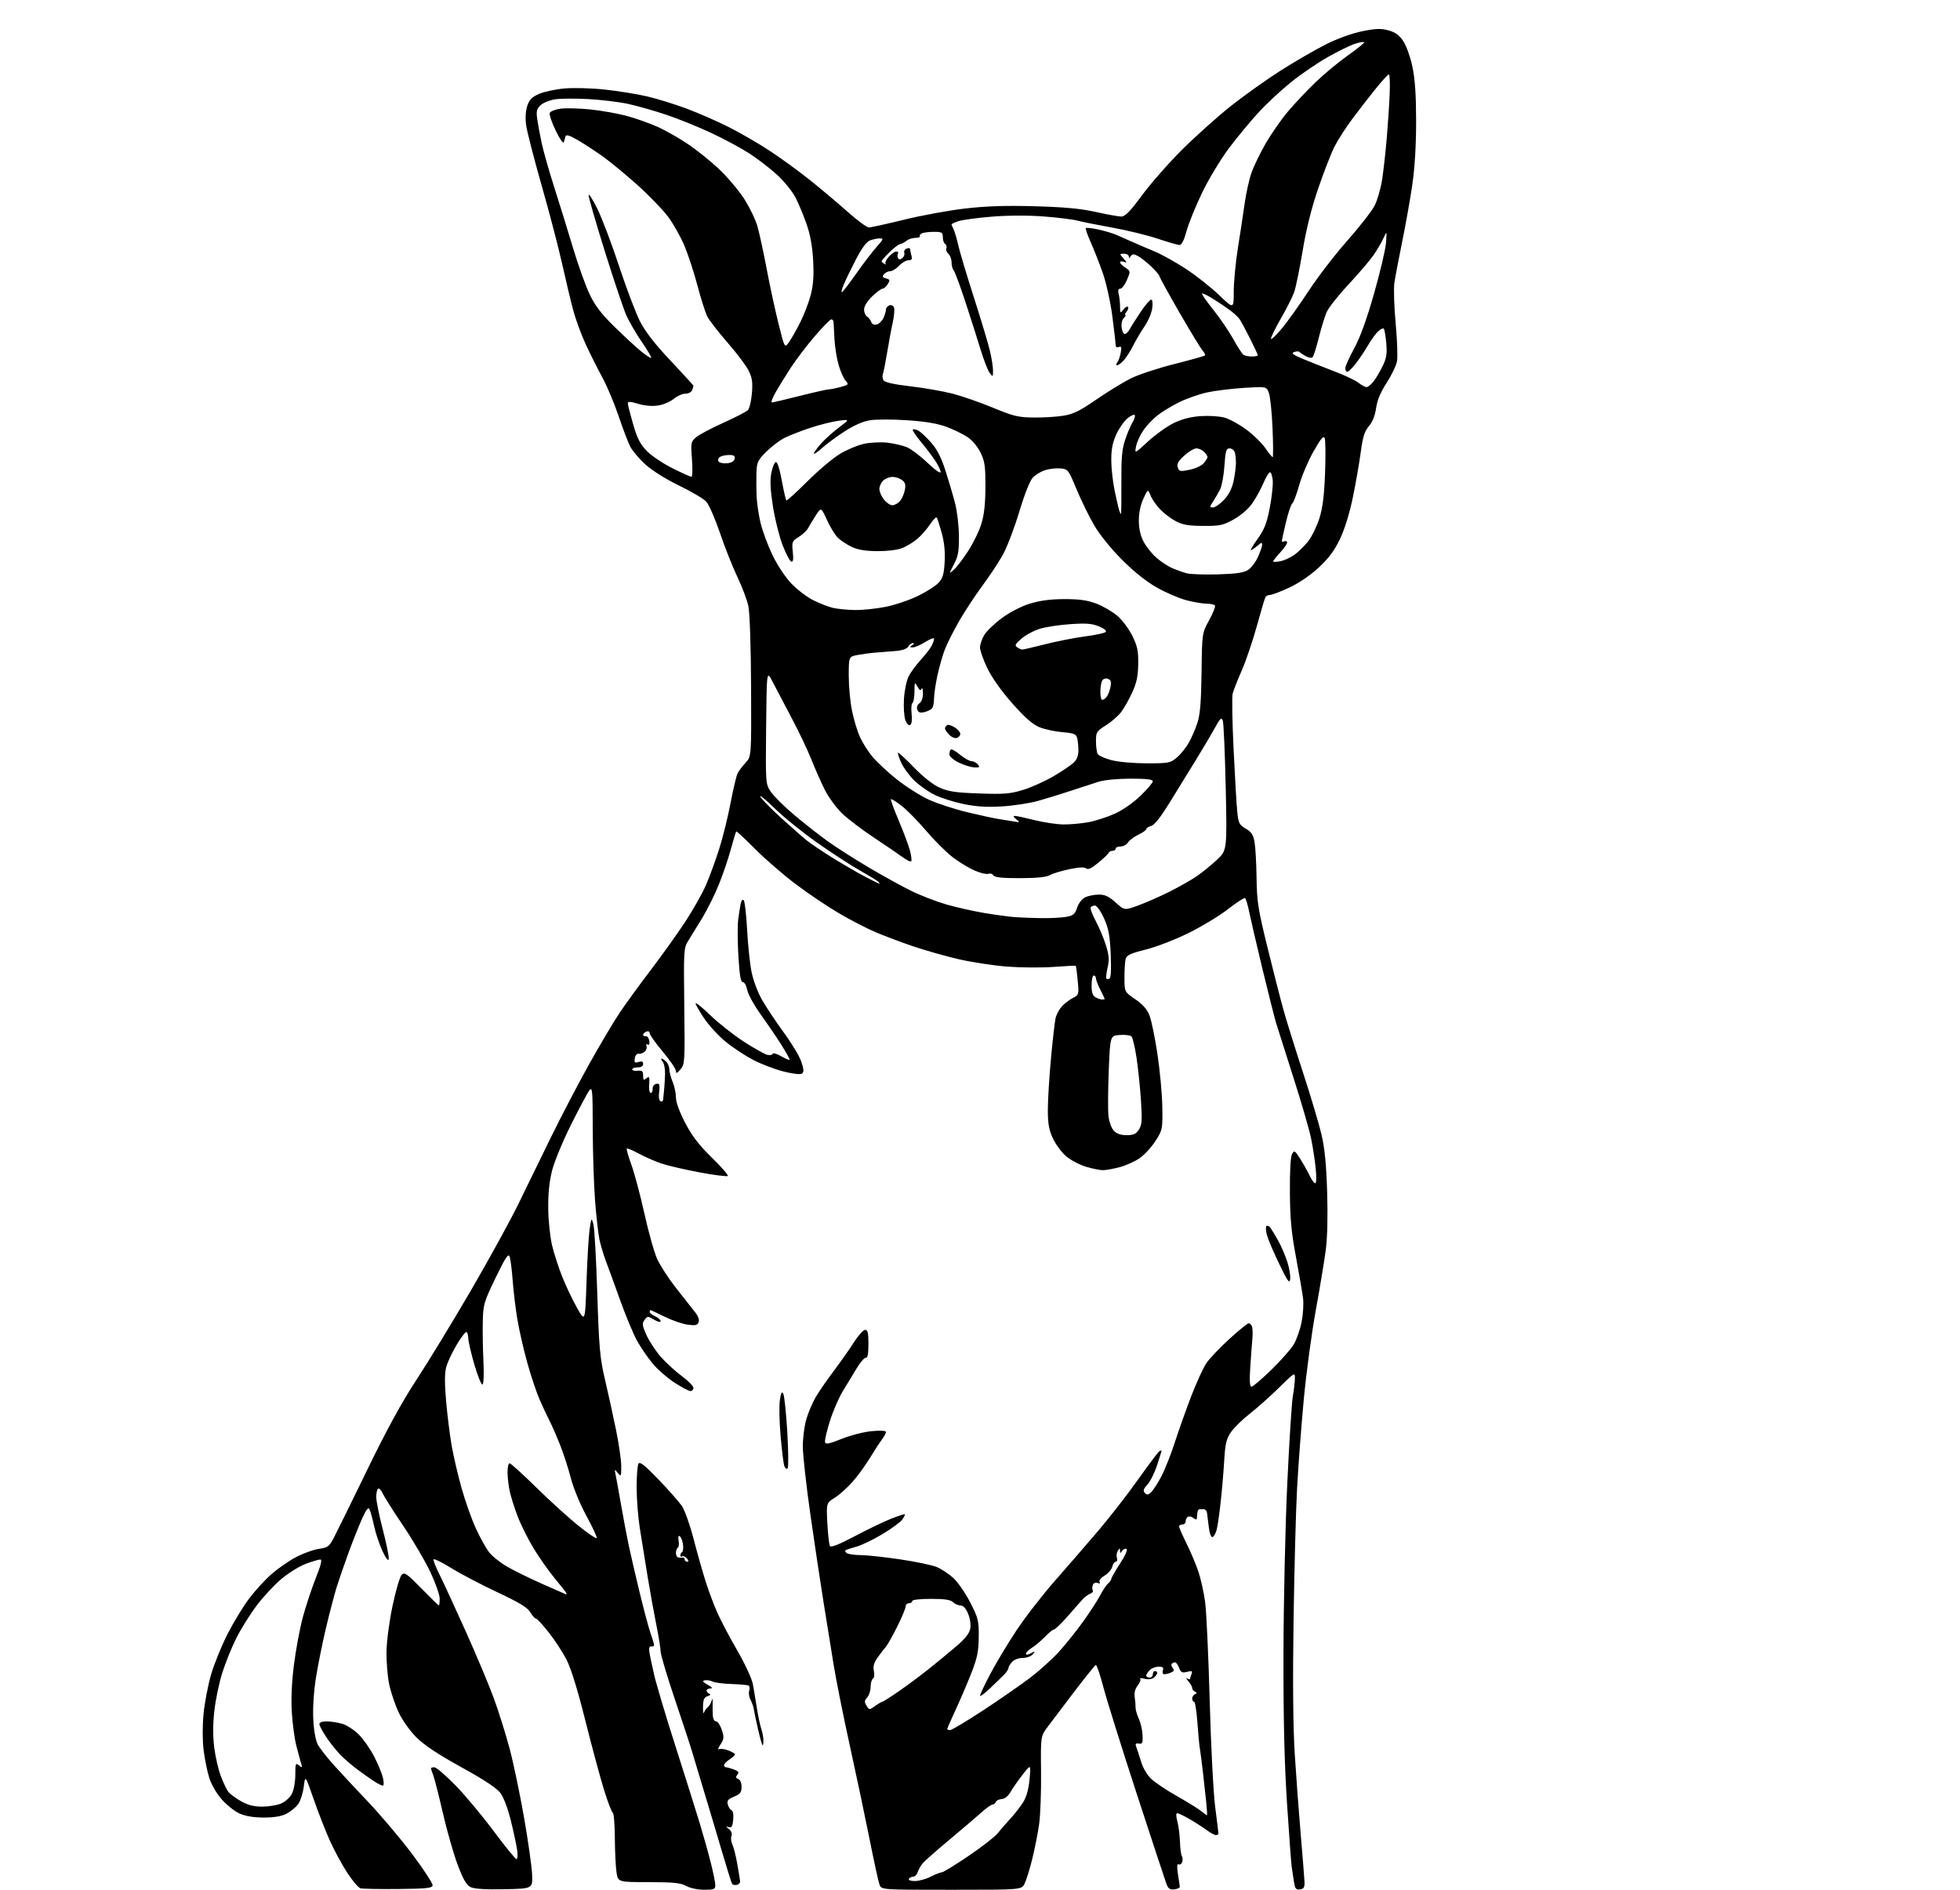 <?xml version="1.0" encoding="UTF-8" standalone="no"?>
<svg 
  version="1.1" 
  xmlns="http://www.w3.org/2000/svg" 
  xmlns:xlink="http://www.w3.org/1999/xlink" 
  xmlns:svg="http://www.w3.org/2000/svg"
  xmlns:rdf="http://www.w3.org/1999/02/22-rdf-syntax-ns#"
  xmlns:cc="http://creativecommons.org/ns#"
  xmlns:dc="http://purl.org/dc/elements/1.1/"
  viewBox="0 0 896 864"
  width="896"
  height="864"
>
<style>svg {background-color: white; }</style>"
<path stroke="none" fill="black" fill-rule="evenodd" d="M181.99,863.65C173.47,863.73 165.73,863.58 164.78,863.33C163.84,863.07 161.11,859.86 158.71,856.18C156.32,852.51 152.74,845.88 150.76,841.46C148.78,837.04 145.44,828.49 143.35,822.46C139.54,811.50 139.54,811.50 138.86,816.89C138.49,819.85 137.32,823.45 136.27,824.89C135.22,826.32 132.81,828.29 130.93,829.25C128.61,830.43 125.22,830.99 120.50,830.98C115.88,830.96 112.13,830.33 109.46,829.12C107.24,828.11 103.59,825.21 101.36,822.67C98.99,819.98 96.60,815.83 95.64,812.77C94.73,809.87 93.58,804.20 93.08,800.17C92.54,795.87 92.53,789.04 93.04,783.67C93.52,778.63 95.08,770.48 96.50,765.57C97.93,760.66 101.35,752.26 104.10,746.91C106.85,741.55 111.29,734.27 113.98,730.73C116.66,727.18 121.22,722.21 124.11,719.68C127.01,717.15 132.02,713.67 135.25,711.95C138.48,710.23 143.18,708.52 145.70,708.16C149.87,707.56 150.49,707.09 152.64,703.00C153.94,700.52 160.80,686.58 167.88,672.00C176.80,653.64 183.68,641.04 190.30,630.97C195.55,622.97 206.66,604.75 214.99,590.47C223.31,576.19 233.20,558.20 236.95,550.50C240.71,542.80 247.41,529.08 251.84,520.00C256.28,510.93 263.98,496.16 268.96,487.19C273.94,478.22 280.34,467.42 283.17,463.19C286.01,458.96 292.45,450.10 297.48,443.50C302.51,436.90 309.59,427.00 313.21,421.50C316.82,416.00 321.14,408.35 322.79,404.50C324.44,400.65 327.15,393.23 328.81,388.00C330.47,382.77 332.80,373.34 333.99,367.04C335.18,360.74 336.63,354.66 337.20,353.54C337.77,352.42 339.43,350.23 340.87,348.67C343.50,345.85 343.50,345.85 343.35,314.01C343.27,295.41 342.75,280.07 342.11,277.09C341.51,274.30 339.25,268.29 337.08,263.75C334.91,259.21 331.32,250.15 329.10,243.60C326.88,237.06 324.05,230.62 322.81,229.30C321.57,227.98 316.02,224.71 310.49,222.04C304.64,219.22 298.22,215.20 295.16,212.46C292.27,209.85 289.08,206.10 288.08,204.11C287.07,202.13 284.66,195.78 282.71,190.00C280.75,184.22 277.43,176.35 275.32,172.50C273.22,168.65 269.83,161.90 267.80,157.50C265.77,153.10 263.20,146.12 262.08,142.00C260.97,137.88 258.70,128.34 257.02,120.80C255.35,113.27 251.11,97.07 247.61,84.80C244.10,72.54 240.92,60.15 240.53,57.28C240.08,54.01 240.27,50.72 241.02,48.43C241.95,45.61 243.16,44.37 246.36,42.96C248.64,41.95 253.88,40.82 258.00,40.45C262.19,40.07 270.36,40.29 276.50,40.95C282.55,41.60 291.24,43.01 295.80,44.07C300.37,45.14 308.47,47.64 313.80,49.63C319.14,51.62 327.77,55.40 333.00,58.02C338.23,60.64 346.75,65.58 351.94,69.00C357.13,72.41 365.45,78.47 370.44,82.47C375.42,86.46 383.10,92.93 387.50,96.85C391.90,100.77 396.26,103.98 397.19,103.99C398.12,103.99 405.32,102.41 413.19,100.47C421.06,98.53 433.57,96.23 441.00,95.36C450.77,94.22 459.61,93.92 473.00,94.30C486.58,94.67 494.00,95.37 500.90,96.90C506.07,98.06 511.34,99.00 512.60,99.00C514.35,99.00 516.62,96.67 522.09,89.25C526.05,83.89 534.28,74.52 540.39,68.43C546.50,62.35 556.45,53.43 562.50,48.61C568.55,43.80 578.90,36.43 585.50,32.23C592.10,28.04 601.43,22.64 606.23,20.23C611.42,17.63 618.11,15.22 622.73,14.29C629.04,13.01 631.30,12.94 634.76,13.90C637.91,14.78 639.68,16.07 641.53,18.86C642.90,20.94 644.78,26.20 645.69,30.57C646.87,36.17 647.36,43.49 647.37,55.50C647.37,66.49 646.75,76.74 645.62,84.50C644.66,91.10 642.58,102.80 641.00,110.50C639.42,118.20 637.82,126.68 637.43,129.35C637.05,132.02 637.32,140.36 638.02,147.88C638.73,155.40 639.00,163.17 638.63,165.16C638.26,167.14 636.11,171.61 633.86,175.09C631.06,179.42 629.55,183.06 629.07,186.60C628.61,189.95 627.46,192.86 625.79,194.83C623.76,197.24 622.98,199.75 622.06,206.69C621.42,211.54 619.79,220.86 618.44,227.42C616.90,234.86 614.67,242.05 612.51,246.54C609.99,251.78 607.34,255.32 602.78,259.55C598.93,263.11 593.72,266.64 589.32,268.68C585.36,270.51 581.45,272.00 580.62,272.00C579.80,272.00 578.85,272.43 578.52,272.96C578.19,273.49 576.41,279.46 574.56,286.21C572.70,292.97 569.60,302.10 567.67,306.50C565.74,310.90 563.86,315.69 563.49,317.16C563.13,318.62 563.32,330.09 563.93,342.66C564.53,355.22 565.29,368.07 565.61,371.21C566.13,376.34 566.52,377.11 569.49,378.86C572.13,380.42 572.94,381.68 573.53,385.15C573.94,387.54 574.34,394.90 574.43,401.50C574.57,412.14 575.13,415.71 579.38,433.00C582.01,443.73 585.29,456.55 586.67,461.50C588.04,466.45 592.08,479.41 595.64,490.30C599.20,501.20 603.02,514.02 604.14,518.80C605.58,525.00 606.32,532.55 606.70,545.06C607.04,556.02 606.80,565.97 606.06,571.56C605.41,576.48 603.34,588.98 601.45,599.35C599.57,609.72 597.12,627.95 596.01,639.85C594.89,651.76 593.53,669.83 592.97,680.00C592.41,690.17 591.68,717.62 591.34,741.00C590.93,769.13 591.12,789.75 591.89,802.00C592.53,812.17 593.75,828.60 594.60,838.50C595.45,848.40 596.22,858.07 596.32,860.00C596.47,862.91 596.13,863.55 594.31,863.81C592.48,864.07 592.02,863.53 591.56,860.56C591.25,858.60 590.79,855.54 590.52,853.75C590.26,851.96 589.28,838.80 588.35,824.50C587.15,806.18 586.67,785.94 586.73,756.00C586.78,732.62 587.55,697.75 588.46,678.50C589.36,659.25 590.50,641.25 590.99,638.50C591.48,635.75 591.91,632.10 591.94,630.38C592.00,627.27 591.98,627.28 584.75,634.39C580.76,638.31 574.72,643.69 571.32,646.35C567.93,649.00 564.03,652.83 562.67,654.84C560.63,657.85 560.09,660.11 559.66,667.50C559.37,672.45 558.65,681.00 558.05,686.50C557.46,692.00 556.61,697.82 556.18,699.43C555.75,701.05 554.90,702.53 554.30,702.73C553.66,702.95 552.96,701.10 552.61,698.30C552.28,695.66 551.91,692.71 551.79,691.75C551.67,690.79 550.99,690.00 550.29,690.00C549.58,690.00 548.66,690.01 548.25,690.01C547.84,690.02 547.44,690.81 547.36,691.76C547.28,692.72 547.16,693.89 547.11,694.37C547.05,694.85 546.34,694.70 545.54,694.04C544.74,693.37 543.62,693.12 543.04,693.47C542.47,693.83 542.00,694.77 542.00,695.56C542.00,696.35 541.33,697.00 540.50,697.00C539.67,697.00 539.00,697.40 539.00,697.89C539.00,698.38 540.55,701.91 542.44,705.74C544.33,709.56 546.77,715.35 547.86,718.60C548.95,721.84 550.33,728.10 550.92,732.50C551.51,736.90 552.45,757.15 553.00,777.50C553.56,797.88 554.68,819.67 555.50,826.00C556.31,832.33 556.99,837.84 556.99,838.25C557.00,838.66 556.48,839.00 555.84,839.00C555.21,839.00 553.30,837.96 551.59,836.69C549.89,835.43 546.39,833.18 543.82,831.69C541.25,830.21 538.71,829.00 538.18,829.00C537.56,829.00 537.58,830.37 538.22,832.75C538.78,834.81 539.31,838.98 539.41,842.00C539.50,845.03 539.90,848.03 540.29,848.66C540.68,849.30 540.73,850.53 540.40,851.40C540.06,852.28 539.33,852.70 538.76,852.35C538.07,851.93 537.97,853.33 538.46,856.61C538.86,859.30 539.25,861.95 539.34,862.50C539.43,863.05 538.33,863.64 536.89,863.80C534.82,864.04 534.07,863.53 533.23,861.30C532.65,859.76 526.52,841.17 519.61,820.00C512.71,798.83 505.84,776.87 504.36,771.22C502.88,765.57 501.34,761.07 500.93,761.22C500.53,761.37 496.08,766.90 491.04,773.50C486.01,780.10 480.51,787.38 478.81,789.67C475.73,793.84 475.73,793.84 475.91,810.17C476.01,819.15 475.61,829.88 475.03,834.00C474.45,838.12 473.02,845.33 471.87,850.00C470.71,854.67 469.13,859.74 468.36,861.25C466.95,864.00 466.95,864.00 434.95,864.00C402.95,864.00 402.95,864.00 402.07,861.69C401.59,860.41 399.54,851.07 397.53,840.94C395.51,830.80 391.44,811.48 388.47,798.00C385.50,784.52 382.17,767.88 381.07,761.00C379.96,754.12 377.90,741.34 376.49,732.59C375.07,723.83 372.36,705.76 370.46,692.42C368.56,679.08 367.00,665.06 367.00,661.26C367.00,657.47 367.71,651.92 368.59,648.93C369.46,645.94 371.33,641.48 372.75,639.00C374.18,636.52 377.89,631.12 381.00,627.00C384.11,622.88 388.31,616.91 390.32,613.75C392.33,610.59 394.66,608.00 395.49,608.00C396.68,608.00 397.00,609.37 397.00,614.50C397.00,618.91 396.63,620.92 395.84,620.75C395.20,620.61 393.29,622.81 391.59,625.64C389.89,628.46 387.03,633.19 385.23,636.14C383.44,639.09 380.81,645.17 379.39,649.66C377.98,654.15 376.97,658.48 377.16,659.29C377.44,660.48 378.85,660.21 384.77,657.84C388.77,656.23 394.96,654.65 398.52,654.32C402.62,653.93 405.00,654.08 405.00,654.72C405.00,655.28 404.18,656.80 403.18,658.12C402.18,659.43 399.72,663.20 397.73,666.50C395.74,669.80 392.18,674.70 389.83,677.38C387.48,680.06 383.80,683.37 381.65,684.72C377.74,687.19 377.74,687.19 378.22,696.45C378.49,701.55 379.02,706.22 379.41,706.85C379.88,707.61 383.61,706.12 390.80,702.32C396.69,699.20 404.17,695.61 407.42,694.33C410.68,693.06 413.48,692.15 413.65,692.32C413.82,692.48 413.29,693.57 412.48,694.72C411.67,695.88 407.58,698.89 403.39,701.41C399.20,703.92 393.91,706.48 391.64,707.09C389.36,707.70 387.11,708.44 386.64,708.73C386.17,709.01 386.40,709.64 387.14,710.11C387.89,710.58 390.75,710.98 393.50,710.99C396.25,711.00 404.35,711.88 411.50,712.94C418.65,713.99 426.20,715.58 428.27,716.45C430.35,717.33 433.72,719.56 435.77,721.41C437.82,723.27 441.30,728.29 443.50,732.57C447.23,739.84 447.49,740.91 447.42,748.43C447.36,755.09 446.76,757.98 444.01,765.00C442.18,769.67 438.95,777.22 436.84,781.77C434.73,786.32 433.00,790.25 433.00,790.52C433.00,790.78 433.60,791.00 434.34,791.00C435.07,791.00 441.87,786.93 449.44,781.97C457.01,777.00 466.70,770.28 470.96,767.03C475.23,763.78 481.18,758.41 484.17,755.10C487.17,751.78 492.14,745.57 495.21,741.29C498.29,737.00 501.78,731.62 502.97,729.32C504.16,727.02 505.78,724.60 506.57,723.95C507.35,723.29 508.00,722.38 508.00,721.91C508.00,721.45 509.82,718.25 512.05,714.80C514.55,710.93 515.65,708.38 514.93,708.14C514.29,707.93 513.38,708.37 512.90,709.13C512.18,710.26 512.03,710.24 512.00,709.00C511.97,707.67 511.86,707.67 511.01,709.00C510.48,709.83 510.29,711.29 510.59,712.25C510.89,713.21 510.66,714.00 510.09,714.00C509.51,714.00 508.78,715.04 508.46,716.32C508.13,717.60 506.54,719.43 504.92,720.39C503.25,721.38 502.26,722.61 502.65,723.24C503.08,723.94 502.75,724.12 501.75,723.73C500.81,723.37 499.93,723.75 499.58,724.65C499.26,725.49 499.25,726.59 499.56,727.10C499.87,727.60 499.31,728.32 498.31,728.69C497.32,729.06 495.69,730.29 494.70,731.43C493.71,732.57 490.62,736.09 487.82,739.25C485.03,742.41 482.32,745.00 481.82,745.00C481.31,745.00 479.46,746.50 477.70,748.33C475.94,750.16 473.26,752.42 471.75,753.35C470.24,754.28 469.00,755.50 469.00,756.06C469.00,756.69 469.86,756.61 471.25,755.87C473.29,754.78 473.37,754.83 472.13,756.34C471.37,757.26 469.32,758.00 467.53,758.00C465.68,758.00 463.61,758.78 462.65,759.83C461.74,760.83 461.00,762.10 461.00,762.64C461.00,763.18 460.15,764.50 459.11,765.56C458.07,766.63 455.14,769.47 452.61,771.88C450.07,774.28 448.00,775.81 448.00,775.27C448.00,774.74 450.10,770.29 452.67,765.40C455.24,760.50 460.61,751.55 464.61,745.50C468.61,739.45 476.64,729.10 482.45,722.50C488.26,715.90 497.22,705.55 502.36,699.50C507.50,693.45 515.60,683.02 520.35,676.31C525.10,669.61 529.44,663.85 529.99,663.50C530.55,663.16 531.00,663.06 531.00,663.28C531.00,663.49 530.07,666.49 528.94,669.94C527.81,673.39 525.82,677.35 524.53,678.75C522.72,680.70 522.45,681.57 523.34,682.55C524.27,683.56 524.82,683.53 526.14,682.35C527.04,681.55 529.14,678.33 530.80,675.19C532.46,672.06 535.27,665.00 537.04,659.50C538.82,654.00 542.20,644.48 544.56,638.34C546.92,632.20 550.01,625.45 551.41,623.34C552.81,621.23 557.54,616.24 561.91,612.25C566.28,608.26 570.29,605.00 570.82,605.00C571.35,605.00 572.04,605.66 572.34,606.46C572.65,607.26 572.72,609.85 572.50,612.21C572.28,614.57 571.85,620.44 571.54,625.25C571.15,631.37 571.32,634.00 572.11,634.00C572.73,634.00 576.82,630.51 581.21,626.25C585.60,621.99 590.24,616.70 591.52,614.50C592.80,612.30 594.38,607.74 595.03,604.36C595.68,600.98 595.99,596.25 595.71,593.86C595.44,591.46 593.99,582.98 592.49,575.00C590.34,563.50 589.75,557.29 589.67,545.00C589.60,535.30 589.97,528.78 590.66,527.58C591.68,525.82 591.98,526.01 594.41,529.86C595.86,532.16 597.80,535.61 598.71,537.52C599.62,539.44 600.77,541.00 601.26,541.00C601.77,541.00 601.86,538.06 601.47,534.25C601.10,530.54 600.15,524.35 599.36,520.50C598.58,516.65 594.99,504.27 591.39,493.00C587.79,481.73 584.22,470.48 583.45,468.00C582.69,465.52 579.84,454.27 577.12,443.00C574.41,431.73 571.67,419.92 571.03,416.77C570.39,413.61 569.55,410.84 569.15,410.60C568.76,410.35 565.31,412.60 561.47,415.59C557.64,418.59 549.55,423.49 543.50,426.50C537.32,429.56 528.70,432.91 523.83,434.12C516.85,435.86 515.05,436.69 514.59,438.39C514.28,439.55 514.03,443.43 514.04,447.00C514.05,453.50 514.05,453.50 518.94,456.82C522.31,459.10 524.34,461.39 525.44,464.13C526.32,466.33 527.97,474.29 529.10,481.81C530.24,489.34 531.25,500.23 531.34,506.01C531.50,516.31 531.43,516.63 528.22,521.65C526.42,524.47 523.14,528.02 520.95,529.54C518.75,531.06 514.61,532.91 511.76,533.65C508.90,534.39 505.49,535.00 504.19,535.00C502.88,535.00 499.47,534.32 496.62,533.49C493.77,532.66 489.71,530.56 487.59,528.81C485.47,527.07 482.68,523.36 481.38,520.57C479.52,516.58 479.02,513.80 479.01,507.50C479.01,503.10 479.65,492.49 480.44,483.92C481.23,475.36 482.19,467.03 482.57,465.42C482.95,463.82 484.22,461.44 485.38,460.15C486.55,458.87 488.80,457.13 490.39,456.31C493.23,454.83 493.26,454.72 492.66,448.26C492.32,444.66 491.93,441.63 491.77,441.54C491.62,441.44 487.00,441.68 481.50,442.08C476.00,442.47 466.42,442.40 460.21,441.91C454.00,441.42 444.10,439.90 438.21,438.54C432.32,437.17 423.00,434.53 417.50,432.67C412.00,430.81 404.20,427.87 400.17,426.15C396.13,424.43 388.59,420.52 383.41,417.47C378.23,414.43 369.38,408.46 363.75,404.22C358.11,399.98 349.76,392.75 345.19,388.15C340.62,383.55 336.74,379.94 336.56,380.14C336.37,380.34 335.27,384.00 334.11,388.27C332.95,392.55 330.49,399.77 328.65,404.33C326.81,408.89 323.42,415.74 321.11,419.56C318.80,423.38 315.92,428.07 314.70,430.00C312.55,433.42 312.51,434.13 312.81,460.02C313.12,485.62 313.06,486.63 311.06,488.93C309.43,490.81 309.00,490.96 309.00,489.64C309.00,488.73 306.30,484.77 303.00,480.84C299.70,476.91 297.00,473.10 297.00,472.38C297.00,471.62 296.36,471.31 295.50,471.64C294.68,471.95 294.00,472.62 294.00,473.11C294.00,473.60 294.55,473.89 295.23,473.75C295.90,473.61 296.61,474.56 296.81,475.86C297.04,477.35 296.77,477.98 296.10,477.56C295.46,477.17 295.24,477.46 295.56,478.29C295.85,479.05 295.44,480.22 294.65,480.87C293.86,481.53 292.61,481.94 291.88,481.79C291.14,481.63 290.39,482.54 290.19,483.84C289.89,485.82 290.16,486.08 291.92,485.53C293.42,485.05 294.00,485.30 294.00,486.43C294.00,487.44 293.10,488.00 291.50,488.00C290.12,488.00 289.00,488.41 289.00,488.91C289.00,489.41 290.12,489.70 291.50,489.55C293.57,489.32 294.00,489.70 294.00,491.76C294.00,493.87 294.23,494.05 295.52,492.98C296.84,491.89 297.00,492.26 296.77,495.84C296.61,498.21 296.93,499.86 297.50,499.73C298.05,499.60 298.42,498.83 298.32,498.01C298.22,497.20 298.65,496.21 299.27,495.83C299.90,495.45 300.73,495.34 301.14,495.58C301.54,495.83 301.62,497.55 301.32,499.39C301.01,501.35 301.24,503.03 301.89,503.43C302.50,503.81 303.06,503.53 303.13,502.81C303.20,502.09 303.40,500.15 303.57,498.50C303.74,496.85 303.95,493.57 304.02,491.20C304.10,488.84 303.62,486.25 302.96,485.45C302.30,484.65 302.07,484.00 302.45,484.00C302.83,484.00 303.79,484.64 304.57,485.43C305.36,486.21 306.00,487.80 306.00,488.96C306.00,490.12 306.68,492.68 307.50,494.65C308.32,496.63 309.00,499.82 309.00,501.75C309.00,503.93 310.60,508.33 313.23,513.38C316.38,519.41 319.51,523.49 325.41,529.25C329.77,533.51 333.05,537.28 332.69,537.64C332.34,537.99 326.52,537.26 319.77,536.00C313.02,534.74 305.12,532.90 302.21,531.90C299.30,530.90 294.68,528.86 291.95,527.38C289.22,525.89 286.79,524.88 286.54,525.13C286.30,525.37 287.24,528.71 288.64,532.54C290.03,536.37 292.72,546.44 294.60,554.92C296.48,563.41 299.10,572.73 300.44,575.64C301.77,578.55 305.58,584.43 308.92,588.72C312.25,593.00 316.12,597.90 317.51,599.61C319.15,601.63 319.81,603.34 319.37,604.48C318.82,605.92 317.92,606.12 314.32,605.63C311.92,605.30 307.22,603.67 303.87,602.02C300.53,600.36 297.62,599.00 297.40,599.00C297.18,599.00 297.00,599.38 297.00,599.84C297.00,600.30 298.12,601.19 299.50,601.82C300.88,602.44 302.00,603.44 302.00,604.04C302.00,604.65 300.72,604.36 299.01,603.35C296.14,601.65 295.97,601.65 294.64,603.47C293.44,605.12 293.56,606.02 295.55,610.43C296.82,613.22 299.75,617.68 302.08,620.34C304.41,622.99 308.72,626.95 311.66,629.12C314.60,631.29 317.00,633.72 317.00,634.53C317.00,635.34 316.39,636.00 315.66,636.00C314.92,636.00 311.65,634.28 308.40,632.18C305.15,630.08 300.64,626.14 298.38,623.43C296.12,620.72 292.90,616.02 291.23,613.00C289.55,609.98 286.08,601.65 283.51,594.50C280.95,587.35 278.00,579.25 276.96,576.50C275.92,573.75 274.62,569.42 274.06,566.87C273.50,564.32 272.59,556.22 272.02,548.87C271.46,541.52 270.99,526.73 270.97,516.00C270.94,498.35 270.79,496.69 269.42,498.50C268.58,499.60 264.84,506.62 261.10,514.10C257.35,521.58 253.44,531.03 252.40,535.10C251.12,540.14 250.55,545.69 250.62,552.50C250.68,558.00 251.47,565.59 252.37,569.36C253.28,573.14 255.40,579.66 257.07,583.86C258.75,588.06 261.78,594.42 263.81,598.00C267.50,604.50 267.50,604.50 268.12,586.00C268.46,575.83 269.10,565.02 269.54,562.00C270.30,556.76 270.38,556.64 271.24,559.50C271.73,561.15 272.54,575.33 273.03,591.00C273.83,616.12 274.24,620.80 276.51,630.50C277.93,636.55 280.19,646.85 281.54,653.39C282.89,659.93 284.00,667.55 284.00,670.33C284.00,675.08 283.91,675.26 282.43,673.44C280.92,671.57 280.88,671.59 281.38,674.00C281.67,675.38 282.83,681.79 283.96,688.25C285.10,694.71 286.67,703.04 287.46,706.75C288.25,710.46 290.47,720.02 292.39,728.00C294.32,735.98 296.59,744.47 297.44,746.88C298.30,749.28 299.00,751.64 299.00,752.13C299.00,752.61 298.44,752.89 297.75,752.75C296.95,752.59 296.61,753.41 296.81,755.00C296.99,756.38 297.97,761.14 299.01,765.59C300.04,770.05 304.47,784.90 308.86,798.59C313.24,812.29 318.19,828.00 319.85,833.50C321.52,839.00 323.81,847.17 324.94,851.67C326.07,856.16 327.00,860.77 327.00,861.92C327.00,863.75 326.40,864.00 321.95,864.00C319.04,864.00 315.54,863.26 313.70,862.26C311.10,860.84 307.90,860.52 296.50,860.51C282.51,860.50 282.51,860.50 281.83,856.00C281.45,853.52 281.11,846.48 281.07,840.33C281.03,834.19 280.62,829.02 280.15,828.83C279.68,828.65 277.89,824.00 276.18,818.50C274.46,813.00 270.60,798.68 267.59,786.68C264.01,772.38 261.02,762.72 258.93,758.68C257.17,755.28 253.50,749.69 250.78,746.25C248.06,742.81 245.44,740.00 244.97,740.00C244.50,740.00 243.34,738.70 242.41,737.11C241.12,734.93 237.43,732.69 227.36,727.97C220.02,724.53 210.52,719.55 206.26,716.90C201.99,714.26 198.36,712.48 198.19,712.96C198.03,713.44 199.21,716.46 200.82,719.67C202.43,722.88 207.80,734.50 212.75,745.50C217.70,756.50 223.55,770.45 225.77,776.50C227.98,782.55 231.22,792.90 232.98,799.50C234.73,806.10 237.70,820.30 239.58,831.06C241.46,841.82 243.11,853.52 243.25,857.06C243.50,863.50 243.50,863.50 230.50,863.75C221.52,863.92 216.73,863.61 215.02,862.73C213.20,861.80 211.66,859.10 209.18,852.48C207.33,847.54 204.31,836.97 202.48,828.99C200.64,821.02 198.66,813.22 198.07,811.68C197.48,810.13 197.00,808.67 197.00,808.43C197.00,808.20 197.71,808.00 198.58,808.00C199.45,808.00 203.78,811.71 208.21,816.25C212.63,820.79 220.52,830.24 225.74,837.25C230.96,844.26 235.63,850.00 236.13,850.00C236.62,850.00 236.75,848.09 236.40,845.75C236.06,843.41 234.75,837.33 233.49,832.23C232.12,826.69 230.19,821.63 228.69,819.66C227.04,817.49 220.96,813.49 210.87,807.94C200.23,802.07 193.97,797.92 190.36,794.31C187.31,791.27 183.93,786.50 182.21,782.81C180.59,779.34 178.65,773.58 177.90,770.00C177.16,766.42 176.61,759.67 176.69,755.00C176.77,750.18 177.99,741.08 179.49,734.00C180.95,727.12 182.80,720.83 183.61,720.00C184.91,718.67 185.95,719.39 192.66,726.25C196.83,730.51 200.42,734.00 200.62,734.00C200.83,734.00 201.00,732.59 201.00,730.87C201.00,729.14 199.05,723.63 196.68,718.62C194.30,713.60 188.71,704.10 184.27,697.50C179.82,690.90 175.62,684.28 174.94,682.78C174.26,681.29 173.32,680.30 172.85,680.59C172.38,680.88 172.00,682.62 172.00,684.45C172.00,686.28 173.37,693.07 175.05,699.52C176.72,705.98 177.92,711.99 177.70,712.88C177.46,713.87 176.32,712.35 174.78,709.00C173.39,705.98 171.67,700.80 170.97,697.50C170.26,694.20 169.33,690.83 168.90,690.00C168.34,688.92 167.38,690.16 165.45,694.50C163.97,697.80 161.20,704.77 159.29,710.00C157.38,715.23 154.97,722.22 153.93,725.54C152.90,728.87 150.71,737.19 149.08,744.04C147.44,750.89 145.36,761.23 144.44,767.00C143.43,773.39 142.95,780.82 143.21,786.00C143.46,791.08 144.28,795.71 145.23,797.50C146.10,799.15 149.22,803.20 152.16,806.49C155.10,809.79 162.29,817.51 168.13,823.65C173.98,829.80 183.11,840.60 188.41,847.66C193.71,854.72 197.92,861.17 197.76,862.00C197.52,863.25 194.88,863.52 181.99,863.65zM336.84,861.77C335.93,861.96 334.95,861.72 334.65,861.24C334.35,860.77 332.07,853.43 329.57,844.94C327.07,836.45 323.39,824.10 321.38,817.50C319.38,810.90 317.15,803.48 316.43,801.00C315.71,798.52 312.17,787.75 308.56,777.06C304.95,766.37 302.00,756.49 302.00,755.10C302.00,753.71 301.13,748.28 300.06,743.03C299.00,737.79 297.17,727.65 296.00,720.50C294.83,713.35 293.24,703.45 292.46,698.50C291.68,693.55 291.03,685.23 291.03,680.00C291.03,674.77 291.42,669.89 291.89,669.14C292.53,668.13 294.86,669.98 301.08,676.46C305.66,681.24 310.45,686.68 311.73,688.55C313.00,690.43 315.39,697.13 317.03,703.44C318.67,709.75 321.15,718.54 322.55,722.97C323.95,727.40 326.41,733.96 328.03,737.56C329.64,741.15 333.74,748.91 337.15,754.79C340.61,760.76 343.71,767.49 344.17,770.00C344.62,772.48 345.45,777.42 346.01,781.00C346.57,784.58 347.47,788.80 348.01,790.40C348.56,791.99 349.00,794.43 349.00,795.82C349.00,797.20 348.80,798.13 348.55,797.89C348.31,797.64 347.38,794.30 346.49,790.47C345.61,786.64 344.77,782.60 344.62,781.50C344.47,780.40 343.80,778.47 343.12,777.21C342.44,775.95 342.16,774.08 342.49,773.05C342.81,772.01 342.71,770.94 342.26,770.66C341.81,770.38 338.30,770.06 334.47,769.93C330.64,769.81 326.69,769.30 325.70,768.79C324.71,768.29 323.13,768.04 322.20,768.23C320.90,768.51 321.20,768.98 323.50,770.26C325.55,771.39 325.95,771.93 324.75,771.96C323.79,771.98 323.00,772.41 323.00,772.92C323.00,773.42 323.56,774.07 324.25,774.35C325.04,774.68 324.76,775.09 323.48,775.49C321.90,775.98 321.44,777.02 321.37,780.31C321.33,782.61 321.52,783.83 321.81,783.00C322.09,782.17 322.89,781.05 323.58,780.50C324.27,779.95 325.06,778.60 325.35,777.50C325.68,776.21 325.83,776.57 325.78,778.50C325.74,780.15 325.77,782.74 325.85,784.25C325.93,785.81 326.58,787.00 327.34,787.00C328.08,787.00 329.25,788.74 329.95,790.86C331.08,794.27 331.01,795.05 329.36,797.57C328.34,799.14 328.00,800.12 328.60,799.74C329.21,799.37 331.12,799.60 332.85,800.25C334.58,800.90 336.00,801.74 336.00,802.10C336.00,802.47 334.88,803.51 333.50,804.41C332.12,805.31 331.00,806.49 331.00,807.02C331.00,807.56 331.42,808.00 331.93,808.00C332.45,808.00 334.07,808.46 335.54,809.02C337.65,809.82 337.98,810.32 337.08,811.40C336.22,812.45 336.31,812.90 337.47,813.35C338.38,813.70 339.00,815.17 339.00,816.96C339.00,819.45 338.40,820.22 335.57,821.41C332.79,822.57 332.25,823.25 332.71,825.00C333.02,826.19 333.79,827.37 334.41,827.61C335.09,827.86 335.40,829.63 335.18,831.95C334.88,835.04 334.46,835.75 333.15,835.35C331.73,834.91 331.74,835.04 333.27,836.29C334.35,837.18 334.78,838.40 334.38,839.44C334.03,840.37 334.21,842.12 334.80,843.32C335.38,844.52 336.38,848.42 337.01,852.00C337.63,855.58 338.23,859.16 338.32,859.96C338.42,860.77 337.75,861.58 336.84,861.77zM418.23,860.00C420.07,860.00 423.34,859.10 425.50,858.00C427.66,856.90 429.95,856.00 430.59,856.00C431.23,856.00 436.73,852.62 442.81,848.50C448.89,844.37 454.83,839.76 456.01,838.25C457.20,836.74 459.83,833.70 461.87,831.50C463.91,829.30 466.58,825.85 467.82,823.83C469.28,821.44 470.27,817.80 470.67,813.33C471.28,806.50 471.28,806.50 467.39,811.50C465.25,814.25 462.76,817.82 461.86,819.43C460.86,821.21 459.31,822.42 457.91,822.53C456.64,822.62 455.43,823.21 455.22,823.85C455.01,824.48 454.36,825.00 453.78,825.00C453.20,825.00 450.84,826.69 448.53,828.75C446.22,830.81 439.64,836.42 433.92,841.21C428.19,845.99 422.76,850.78 421.85,851.85C420.94,852.91 419.90,854.73 419.53,855.89C419.17,857.05 418.25,858.00 417.49,858.00C416.74,858.00 415.84,858.45 415.50,859.00C415.13,859.59 416.25,860.00 418.23,860.00zM551.76,829.98C551.90,829.99 551.76,827.41 551.45,824.25C551.13,821.09 550.43,814.67 549.88,810.00C549.34,805.33 548.69,800.38 548.45,799.00C548.21,797.62 547.72,792.34 547.36,787.25C547.00,782.16 546.32,778.00 545.85,778.00C545.38,778.00 545.00,777.36 545.00,776.58C545.00,775.80 545.56,774.90 546.25,774.58C547.25,774.12 547.25,773.88 546.25,773.42C545.56,773.10 545.00,772.34 545.00,771.75C545.00,771.15 544.21,769.76 543.25,768.66C542.29,767.56 542.06,766.99 542.75,767.39C543.44,767.79 544.00,767.90 544.00,767.64C544.00,767.38 544.30,766.38 544.66,765.43C545.23,763.97 544.91,763.81 542.65,764.37C540.40,764.94 539.81,764.64 539.01,762.52C538.48,761.14 537.66,760.00 537.19,760.00C536.72,760.00 536.04,760.30 535.68,760.66C535.31,761.02 535.51,761.92 536.12,762.65C536.98,763.68 536.69,764.18 534.86,764.87C533.56,765.36 532.18,765.58 531.79,765.35C531.41,765.12 531.34,764.28 531.65,763.47C532.05,762.42 531.50,762.00 529.68,762.00C528.28,762.00 526.44,762.71 525.57,763.57C524.71,764.44 524.00,765.56 524.00,766.07C524.00,766.58 524.67,767.00 525.50,767.00C526.33,767.00 527.00,766.33 527.00,765.50C527.00,764.67 527.45,764.00 528.00,764.00C528.55,764.00 529.00,764.39 529.00,764.88C529.00,765.36 528.33,766.31 527.51,766.99C526.60,767.75 524.96,767.96 523.27,767.53C521.75,767.15 520.83,767.16 521.22,767.55C521.61,767.95 521.11,769.32 520.10,770.60C518.96,772.05 518.43,773.98 518.70,775.71C518.94,777.25 519.12,779.40 519.09,780.50C519.07,781.60 519.74,783.98 520.59,785.79C521.44,787.59 522.21,790.97 522.31,793.29C522.47,796.91 522.24,797.45 520.61,797.17C519.17,796.93 518.89,797.26 519.41,798.62C519.78,799.59 520.79,802.67 521.65,805.45C522.60,808.53 524.48,811.67 526.49,813.50C528.29,815.15 533.53,818.63 538.13,821.22C542.73,823.82 547.62,826.85 549.00,827.95C550.38,829.05 551.62,829.97 551.76,829.98zM119.78,825.99C122.69,825.99 126.59,825.36 128.47,824.58C130.36,823.79 132.56,821.81 133.43,820.13C134.32,818.42 135.00,814.62 135.00,811.43C135.00,806.24 135.14,805.87 136.67,807.13C138.18,808.36 138.27,808.25 137.59,806.00C137.18,804.62 136.20,801.02 135.43,798.00C134.65,794.98 133.75,788.23 133.41,783.00C133.01,776.75 133.35,769.23 134.39,761.00C135.27,754.12 137.09,744.38 138.45,739.34C139.80,734.31 142.45,726.32 144.32,721.59C146.75,715.49 147.35,713.00 146.41,713.00C145.67,713.00 142.68,713.90 139.76,714.99C136.83,716.08 131.80,719.21 128.57,721.94C125.35,724.67 120.27,730.14 117.29,734.10C114.31,738.07 110.15,744.73 108.05,748.90C105.95,753.08 103.06,760.23 101.62,764.78C100.19,769.34 98.55,777.14 97.99,782.12C97.31,788.12 97.29,793.80 97.93,798.92C98.46,803.18 99.83,809.10 100.97,812.08C102.11,815.06 103.63,818.27 104.36,819.21C105.08,820.16 107.65,822.06 110.08,823.45C113.26,825.27 115.98,825.98 119.78,825.99zM175.15,816.35C174.79,816.54 172.93,815.66 171.00,814.38C169.07,813.11 165.70,810.73 163.50,809.10C161.30,807.47 157.98,804.64 156.11,802.82C154.25,800.99 151.21,797.26 149.36,794.51C147.51,791.77 146.00,788.96 146.00,788.26C146.00,787.50 147.30,787.00 149.25,787.01C151.04,787.01 154.22,787.49 156.31,788.07C158.41,788.65 161.89,790.89 164.04,793.04C166.18,795.18 169.37,799.77 171.12,803.22C172.87,806.67 174.64,810.96 175.05,812.76C175.46,814.55 175.50,816.17 175.15,816.35zM400.10,779.93C401.59,778.87 403.08,778.00 403.41,778.00C403.74,778.00 407.04,775.90 410.75,773.34C414.46,770.78 420.65,766.18 424.50,763.11C428.35,760.04 434.08,755.33 437.23,752.63C441.23,749.22 443.13,746.79 443.54,744.62C443.88,742.77 443.48,739.97 442.55,737.75C441.51,735.27 440.32,734.00 439.06,734.00C438.00,734.00 436.47,733.33 435.64,732.50C434.54,731.40 431.86,731.00 425.57,731.00C420.52,731.00 417.00,731.41 417.00,732.00C417.00,732.55 416.32,733.00 415.50,733.00C414.68,733.00 414.00,733.68 414.00,734.52C414.00,735.36 412.22,739.58 410.05,743.90C407.88,748.22 405.51,752.39 404.80,753.16C404.08,753.92 402.46,756.03 401.18,757.83C399.49,760.23 399.03,761.87 399.49,763.96C399.85,765.58 399.66,767.09 399.06,767.46C398.48,767.82 398.00,769.52 398.00,771.23C398.00,772.94 397.29,775.12 396.43,776.08C395.13,777.51 395.08,778.16 396.13,779.83C397.38,781.84 397.42,781.84 400.10,779.93zM258.75,728.93C258.89,728.97 259.00,728.80 259.00,728.55C259.00,728.31 256.64,725.27 253.75,721.80C250.87,718.34 246.40,712.00 243.83,707.71C241.25,703.43 238.00,696.90 236.61,693.21C235.21,689.52 233.62,684.48 233.06,682.00C232.50,679.52 232.04,675.59 232.02,673.25C232.01,670.91 232.42,669.00 232.94,669.00C233.46,669.00 238.98,673.99 245.19,680.10C251.41,686.20 260.10,694.09 264.49,697.62C268.89,701.16 272.62,703.64 272.78,703.15C272.95,702.66 270.80,698.05 268.01,692.92C265.13,687.61 262.07,680.18 260.93,675.71C259.82,671.39 257.63,664.60 256.05,660.64C254.48,656.67 252.28,651.64 251.16,649.46C250.04,647.28 248.00,642.92 246.63,639.77C245.25,636.62 242.77,629.19 241.11,623.27C239.45,617.35 237.40,608.45 236.56,603.50C235.72,598.55 234.74,590.45 234.37,585.50C234.01,580.55 233.37,575.60 232.96,574.50C232.37,572.91 231.07,574.88 226.56,584.21C221.21,595.28 220.90,596.36 220.70,604.21C220.59,608.77 220.72,617.00 221.00,622.50C221.28,628.16 221.10,632.72 220.58,633.00C220.07,633.27 218.41,629.23 216.89,624.00C215.36,618.77 214.09,613.26 214.06,611.75C214.03,610.24 213.60,609.00 213.12,609.00C212.63,609.00 210.62,611.71 208.65,615.01C206.68,618.32 204.59,622.82 203.99,625.02C203.24,627.84 203.22,632.47 203.95,640.76C204.52,647.22 205.67,656.37 206.50,661.11C207.34,665.84 209.38,674.58 211.05,680.51C212.72,686.45 215.64,694.69 217.56,698.83C219.47,702.97 222.15,707.82 223.51,709.60C224.87,711.38 228.54,714.34 231.67,716.17C234.80,718.00 242.12,721.61 247.93,724.18C253.74,726.75 258.61,728.89 258.75,728.93zM314.12,714.00C314.90,714.00 314.87,713.54 314.01,712.51C313.33,711.69 312.37,711.27 311.89,711.57C311.40,711.87 311.00,711.67 311.00,711.12C311.00,710.57 311.37,709.89 311.83,709.60C312.29,709.32 312.46,707.71 312.22,706.03C311.97,704.35 311.31,702.69 310.74,702.34C310.09,701.94 309.90,702.69 310.22,704.38C310.50,705.85 310.34,707.29 309.87,707.58C309.39,707.88 309.00,708.99 309.00,710.06C309.00,711.13 309.56,712.05 310.25,712.12C310.94,712.18 311.84,712.18 312.25,712.12C312.66,712.05 313.00,712.45 313.00,713.00C313.00,713.55 313.51,714.00 314.12,714.00zM360.06,671.32C359.62,671.77 358.95,671.32 358.57,670.32C358.18,669.32 357.41,663.13 356.85,656.58C356.28,650.02 356.13,642.61 356.51,640.12C357.01,636.77 357.42,635.99 358.07,637.15C358.55,638.02 359.37,645.88 359.90,654.61C360.42,663.35 360.49,670.87 360.06,671.32zM589.80,584.72C589.51,587.08 588.76,586.06 584.85,577.99C582.31,572.76 579.76,566.81 579.20,564.75C578.63,562.70 578.53,560.79 578.97,560.52C579.41,560.25 580.20,560.58 580.71,561.26C581.23,561.94 582.80,564.52 584.19,567.00C585.59,569.48 587.49,573.85 588.43,576.72C589.37,579.59 589.99,583.19 589.80,584.72zM515.02,519.00C518.13,519.00 519.30,518.47 520.62,516.46C522.03,514.31 522.18,512.31 521.59,503.21C521.20,497.32 520.30,488.53 519.57,483.67C518.84,478.82 517.80,474.40 517.26,473.86C516.72,473.32 514.30,473.01 511.89,473.19C507.50,473.50 507.50,473.50 506.86,489.50C506.51,498.30 506.45,507.61 506.73,510.19C507.02,512.84 508.08,515.78 509.16,516.94C510.47,518.35 512.33,519.00 515.02,519.00zM366.67,490.80C365.94,491.37 362.76,491.03 358.20,489.89C354.19,488.88 347.88,486.47 344.18,484.52C340.48,482.58 334.82,478.82 331.61,476.17C328.40,473.53 324.02,468.76 321.89,465.58C319.75,462.40 318.00,459.32 318.00,458.74C318.00,458.15 321.05,460.61 324.77,464.21C328.50,467.81 335.36,473.21 340.02,476.23C344.68,479.24 349.49,481.95 350.70,482.25C351.91,482.54 353.05,482.34 353.23,481.80C353.42,481.25 355.24,481.80 357.28,483.00C359.33,484.21 361.00,484.86 361.00,484.46C361.00,484.05 359.26,480.97 357.14,477.61C355.02,474.25 350.80,468.04 347.76,463.82C344.73,459.59 341.95,454.53 341.58,452.57C341.21,450.61 340.31,449.00 339.58,449.00C338.60,449.00 338.08,445.97 337.55,437.13C337.16,430.60 337.13,423.06 337.47,420.38C337.82,417.69 338.33,414.42 338.61,413.11C338.90,411.71 339.48,411.09 339.99,411.61C340.47,412.10 341.17,418.12 341.53,425.00C341.90,431.88 342.81,440.58 343.56,444.34C344.36,448.32 346.42,453.76 348.48,457.34C350.43,460.73 354.90,467.41 358.40,472.19C361.90,476.97 365.46,482.90 366.30,485.38C367.47,488.79 367.55,490.11 366.67,490.80zM503.75,456.97C504.44,456.99 505.00,456.87 505.00,456.71C505.00,456.55 504.10,454.66 503.00,452.50C501.90,450.34 501.00,448.00 501.00,447.29C501.00,446.58 500.55,446.00 500.00,446.00C499.45,446.00 499.00,448.00 499.00,450.45C499.00,453.63 499.50,455.19 500.75,455.92C501.71,456.48 503.06,456.95 503.75,456.97zM507.26,447.34C507.86,446.97 508.05,442.55 507.75,436.12C507.35,427.50 506.76,424.42 504.64,419.75C503.20,416.59 501.37,414.00 500.57,414.00C499.77,414.00 498.88,414.39 498.58,414.87C498.29,415.34 499.34,418.16 500.93,421.12C502.51,424.08 504.60,429.08 505.58,432.22C507.01,436.84 507.15,438.82 506.32,442.45C505.75,444.93 505.51,447.18 505.78,447.45C506.06,447.72 506.72,447.67 507.26,447.34zM476.00,419.77C480.12,419.83 485.24,419.57 487.37,419.19C490.66,418.60 491.41,417.98 492.37,415.03C493.01,413.06 494.59,411.00 496.00,410.29C497.38,409.60 500.19,409.02 502.25,409.01C505.16,409.00 506.89,409.81 510.01,412.63C514.03,416.26 514.03,416.26 520.26,414.00C523.69,412.76 530.10,409.94 534.50,407.74C538.90,405.54 544.52,402.35 547.00,400.66C549.48,398.97 553.63,395.60 556.23,393.18C560.95,388.77 560.95,388.77 560.33,360.14C559.99,344.39 559.38,330.60 558.99,329.50C558.38,327.80 557.85,328.28 555.39,332.77C553.80,335.66 550.02,342.04 547.00,346.95C543.98,351.86 538.58,360.64 535.00,366.45C530.67,373.49 527.75,377.22 526.25,377.62C525.01,377.95 524.00,378.60 524.00,379.06C524.00,379.53 522.38,380.67 520.41,381.61C518.44,382.55 516.30,384.14 515.67,385.16C515.04,386.17 513.50,387.00 512.26,387.00C511.02,387.00 510.00,387.45 510.00,388.00C510.00,388.55 509.36,389.00 508.58,389.00C507.80,389.00 507.02,389.40 506.83,389.89C506.65,390.38 504.53,392.41 502.13,394.41C499.02,396.99 497.41,397.75 496.55,397.04C495.73,396.36 493.23,396.48 488.83,397.40C485.25,398.14 481.24,399.37 479.91,400.12C478.28,401.04 473.86,401.48 466.21,401.49C458.10,401.50 454.71,401.14 454.13,400.22C453.70,399.51 452.67,399.19 451.85,399.51C451.02,399.82 448.25,399.18 445.69,398.08C443.12,396.98 438.62,394.27 435.69,392.05C432.75,389.84 427.24,384.36 423.43,379.89C419.62,375.41 414.52,370.22 412.09,368.36C409.67,366.50 407.50,365.16 407.28,365.39C407.05,365.61 408.66,370.00 410.84,375.15C413.02,380.29 415.33,386.46 415.97,388.85C416.61,391.24 416.87,393.46 416.55,393.78C416.24,394.10 414.55,393.30 412.80,392.01C411.05,390.72 405.10,386.66 399.56,382.99C394.03,379.32 387.39,374.27 384.82,371.76C382.24,369.25 378.75,364.47 377.07,361.14C375.39,357.80 372.63,351.57 370.94,347.29C369.24,343.00 365.11,334.32 361.75,328.00C358.39,321.68 354.49,314.25 353.07,311.50C350.50,306.50 350.50,306.50 350.23,332.42C349.97,358.28 349.97,358.36 352.35,361.96C353.66,363.94 358.51,368.74 363.12,372.63C367.73,376.52 374.65,381.95 378.50,384.70C382.35,387.46 390.68,392.77 397.00,396.51C403.32,400.26 411.99,405.05 416.25,407.16C420.51,409.28 427.86,412.13 432.59,413.50C437.32,414.87 445.30,416.66 450.34,417.49C455.38,418.31 461.52,419.13 464.00,419.32C466.48,419.50 471.88,419.70 476.00,419.77zM401.95,404.00C402.20,404.00 401.97,403.58 401.45,403.07C400.93,402.57 397.12,400.25 393.00,397.92C388.88,395.60 380.10,389.89 373.50,385.24C366.90,380.59 358.21,373.57 354.20,369.64C350.18,365.71 347.18,363.24 347.51,364.13C347.85,365.03 352.00,369.31 356.74,373.63C361.48,377.96 366.96,382.78 368.93,384.34C370.89,385.90 376.32,389.55 381.00,392.44C385.68,395.32 392.20,399.11 395.50,400.84C398.80,402.58 401.70,404.00 401.95,404.00zM486.07,376.93C489.13,376.97 494.29,376.51 497.54,375.91C500.79,375.31 506.24,373.55 509.64,372.01C513.27,370.36 518.15,366.96 521.42,363.79C524.49,360.82 527.00,357.85 527.00,357.19C527.00,356.35 524.05,356.00 516.88,356.00C510.87,356.00 504.89,356.59 502.13,357.44C499.59,358.24 493.90,360.09 489.50,361.55C485.10,363.02 478.35,365.10 474.50,366.17C470.65,367.25 463.23,368.38 458.00,368.69C451.17,369.10 446.25,368.79 440.50,367.61C436.10,366.70 430.18,364.83 427.34,363.45C424.50,362.07 420.30,359.12 418.00,356.89C415.71,354.66 412.99,350.97 411.97,348.69C410.95,346.41 410.30,344.37 410.52,344.15C410.73,343.93 414.00,346.94 417.77,350.83C422.06,355.26 426.48,358.74 429.56,360.11C433.59,361.91 436.93,362.40 447.69,362.77C459.07,363.17 461.83,362.94 467.69,361.14C471.44,360.00 477.65,357.21 481.50,354.96C485.35,352.70 489.51,349.91 490.75,348.75C492.28,347.32 493.00,345.51 492.99,343.08C492.98,341.11 492.72,338.55 492.40,337.38C491.92,335.59 490.88,335.18 485.67,334.75C482.28,334.46 477.56,333.44 475.19,332.48C472.10,331.23 468.60,328.16 462.80,321.62C457.79,315.97 453.44,309.85 451.36,305.53C449.51,301.69 448.00,297.42 448.00,296.03C448.01,294.64 448.89,292.04 449.98,290.27C451.06,288.49 454.71,285.00 458.07,282.53C461.68,279.87 466.90,277.18 470.81,275.98C475.37,274.57 480.24,273.93 486.52,273.91C493.31,273.89 497.02,274.41 501.14,275.95C504.17,277.09 508.51,279.60 510.77,281.53C513.03,283.47 516.13,287.61 517.66,290.73C519.97,295.46 520.42,297.63 520.33,303.63C520.25,309.14 519.60,312.20 517.57,316.63C516.11,319.81 513.83,323.85 512.50,325.59C511.16,327.34 508.03,330.06 505.54,331.63C501.25,334.34 501.00,334.74 501.02,339.00C501.02,341.48 501.40,344.08 501.85,344.80C502.31,345.51 505.11,346.74 508.09,347.54C511.17,348.36 518.09,348.98 524.17,348.99C534.22,349.00 535.03,348.85 537.94,346.39C539.65,344.96 542.10,341.92 543.41,339.64C544.71,337.37 546.51,333.21 547.41,330.41C548.64,326.61 549.11,320.78 549.28,307.41C549.50,289.50 549.50,289.50 552.73,283.62C554.50,280.38 555.71,277.34 555.42,276.87C555.12,276.39 553.43,276.00 551.65,276.00C549.87,276.00 545.74,275.31 542.46,274.46C539.18,273.61 533.13,271.02 529.00,268.71C524.15,265.98 518.51,261.50 513.00,256.00C507.93,250.93 502.77,244.55 500.22,240.20C497.88,236.18 494.24,228.76 492.14,223.70C488.47,214.84 488.21,214.49 484.92,214.17C483.04,213.98 479.90,214.31 477.94,214.90C475.98,215.49 473.38,217.03 472.16,218.33C470.81,219.76 468.36,225.96 465.91,234.10C463.69,241.47 460.32,250.27 458.43,253.67C456.54,257.06 452.34,263.41 449.10,267.78C445.86,272.15 441.09,279.41 438.49,283.91C435.90,288.41 432.91,294.36 431.85,297.15C430.79,299.93 429.27,305.34 428.46,309.17C427.66,313.00 426.99,317.56 426.98,319.32C426.98,321.07 426.63,323.03 426.22,323.67C425.82,324.31 424.25,325.15 422.75,325.53C420.66,326.05 419.86,325.80 419.35,324.46C418.93,323.37 419.30,322.26 420.34,321.50C421.36,320.75 421.97,318.97 421.92,316.89C421.88,315.03 421.59,314.13 421.29,314.90C420.88,315.93 420.38,315.66 419.40,313.90C418.14,311.62 418.07,311.74 418.04,316.19C418.02,318.77 417.60,321.13 417.12,321.43C416.64,321.72 416.46,323.94 416.74,326.35C417.04,329.02 416.79,331.01 416.11,331.43C415.45,331.84 414.55,330.97 413.90,329.31C413.30,327.76 413.01,323.35 413.24,319.50C413.49,315.60 414.45,311.01 415.42,309.14C416.38,307.29 418.87,303.91 420.94,301.64C423.02,299.36 425.23,296.52 425.86,295.32C426.49,294.11 427.00,292.65 427.00,292.05C427.00,291.46 425.21,292.11 423.02,293.49C420.83,294.87 418.24,295.99 417.27,295.98C415.76,295.97 415.72,295.83 417.00,295.00C417.92,294.41 418.03,294.02 417.30,294.02C416.64,294.01 415.70,294.72 415.20,295.61C414.63,296.63 412.52,297.37 409.40,297.64C406.71,297.87 402.70,298.20 400.50,298.35C398.30,298.51 394.59,298.99 392.25,299.41C388.00,300.18 388.00,300.18 388.00,309.02C388.00,313.89 388.68,321.11 389.52,325.08C390.35,329.04 391.93,334.32 393.04,336.81C394.14,339.30 396.68,343.34 398.68,345.79C400.69,348.23 405.74,352.96 409.91,356.28C414.09,359.61 420.65,363.78 424.50,365.55C428.35,367.32 436.23,369.91 442.00,371.30C447.77,372.69 454.30,374.11 456.50,374.45C458.70,374.79 461.85,375.30 463.50,375.58C466.35,376.07 466.40,376.02 464.56,374.55C463.18,373.45 463.03,373.01 464.06,373.04C464.85,373.07 468.88,373.93 473.00,374.97C477.12,376.00 483.00,376.89 486.07,376.93zM445.37,350.85C443.79,350.77 440.59,349.77 438.25,348.63C435.87,347.46 434.00,345.84 434.00,344.94C434.00,344.06 434.28,343.05 434.63,342.70C434.98,342.35 436.88,343.40 438.86,345.04C440.84,346.67 443.20,348.00 444.11,348.00C445.01,348.00 446.32,348.68 447.00,349.50C448.06,350.78 447.82,350.98 445.37,350.85zM437.48,337.37C436.64,337.69 435.07,337.07 433.98,335.98C432.89,334.89 432.00,333.58 432.00,333.06C432.00,332.54 432.44,331.85 432.97,331.52C433.51,331.19 435.08,331.66 436.47,332.57C437.86,333.48 439.00,334.81 439.00,335.51C439.00,336.21 438.31,337.05 437.48,337.37zM503.88,320.00C504.36,320.00 505.26,319.39 505.87,318.65C506.49,317.91 507.27,315.90 507.62,314.17C508.10,311.74 507.85,310.88 506.52,310.37C505.51,309.98 504.43,310.28 503.91,311.10C503.43,311.87 503.02,314.19 503.02,316.25C503.01,318.31 503.39,320.00 503.88,320.00zM467.32,296.98C467.76,296.99 472.49,295.89 477.82,294.54C483.14,293.19 491.32,291.58 496.00,290.97C500.68,290.36 504.92,289.45 505.43,288.95C505.99,288.40 504.80,287.39 502.43,286.40C499.32,285.09 496.62,284.87 489.50,285.34C484.55,285.67 478.25,286.61 475.50,287.43C472.75,288.26 468.93,290.28 467.00,291.94C464.08,294.45 463.75,295.11 465.00,295.96C465.82,296.51 466.87,296.98 467.32,296.98zM390.79,278.90C394.25,278.95 400.55,278.31 404.79,277.46C409.03,276.62 415.66,274.39 419.52,272.52C423.38,270.65 427.64,267.94 428.99,266.51C431.00,264.38 431.51,262.63 431.84,256.90C432.10,252.22 431.66,247.83 430.51,243.69C429.56,240.29 428.55,237.12 428.27,236.66C428.00,236.20 426.58,237.60 425.13,239.77C423.69,241.95 421.08,244.92 419.34,246.38C417.60,247.84 414.58,249.70 412.62,250.51C410.49,251.41 405.95,251.99 401.28,251.98C395.84,251.96 392.30,251.40 389.50,250.10C387.30,249.08 384.43,247.21 383.11,245.95C381.80,244.70 379.52,241.01 378.05,237.76C375.37,231.86 375.37,231.86 372.91,235.68C371.56,237.78 369.97,240.40 369.39,241.50C368.81,242.60 366.88,244.40 365.12,245.50C362.08,247.40 361.94,247.75 362.42,252.32C362.78,255.83 362.59,257.03 361.71,256.74C361.05,256.52 359.25,253.09 357.72,249.13C356.20,245.16 354.22,237.18 353.32,231.39C352.16,223.89 351.95,219.53 352.60,216.25C353.09,213.72 354.01,211.48 354.63,211.28C355.34,211.05 356.37,214.16 357.38,219.62C358.27,224.41 359.20,228.54 359.46,228.79C359.71,229.04 363.99,225.17 368.98,220.18C373.97,215.20 380.66,209.53 383.86,207.58C387.07,205.64 392.08,203.53 395.01,202.90C397.94,202.28 402.76,202.05 405.74,202.40C408.71,202.75 412.71,203.69 414.61,204.48C416.52,205.28 420.76,208.49 424.04,211.62C427.52,214.94 430.00,216.68 430.00,215.79C430.00,214.96 428.82,212.53 427.37,210.39C425.93,208.25 422.94,204.34 420.74,201.71C418.55,199.08 416.99,196.68 417.29,196.38C417.59,196.08 418.72,196.32 419.81,196.90C420.90,197.48 423.53,199.93 425.65,202.34C428.37,205.43 430.29,209.18 432.19,215.11C433.68,219.72 435.66,226.43 436.59,230.00C437.53,233.57 438.33,240.32 438.37,245.00C438.42,252.06 438.03,254.26 436.08,258.00C433.74,262.50 433.74,262.50 436.02,260.50C437.28,259.40 440.22,255.56 442.56,251.96C444.90,248.37 447.64,242.74 448.64,239.46C449.92,235.27 450.46,230.23 450.48,222.50C450.50,213.03 450.18,210.85 448.21,206.86C446.88,204.15 444.38,201.20 442.21,199.77C440.17,198.42 435.87,196.34 432.65,195.14C428.64,193.64 423.03,192.70 414.79,192.14C408.18,191.70 400.52,191.69 397.77,192.13C394.54,192.64 390.43,194.43 386.14,197.21C382.49,199.57 377.82,203.01 375.75,204.87C373.69,206.72 372.02,207.84 372.04,207.37C372.06,206.89 373.52,204.86 375.29,202.86C377.05,200.86 380.75,197.53 383.50,195.46C388.50,191.70 388.50,191.70 383.27,192.38C380.39,192.76 374.54,194.23 370.27,195.66C366.00,197.08 360.72,199.15 358.55,200.25C356.37,201.35 352.66,204.18 350.30,206.54C346.40,210.44 345.98,211.33 345.81,216.17C345.71,219.10 345.74,223.97 345.88,227.00C346.01,230.03 346.82,235.43 347.66,239.00C348.50,242.57 350.92,249.14 353.04,253.58C355.28,258.27 358.90,263.78 361.70,266.72C364.34,269.50 368.86,272.96 371.75,274.40C374.63,275.85 378.68,277.43 380.75,277.91C382.81,278.40 387.33,278.84 390.79,278.90zM556.72,262.60C565.21,262.35 568.58,261.85 570.56,260.56C571.99,259.61 574.02,256.97 575.06,254.67C576.10,252.38 576.97,249.87 576.98,249.10C577.00,247.93 576.71,247.94 575.25,249.19C574.29,250.02 572.86,251.06 572.08,251.51C571.29,251.97 572.47,249.79 574.70,246.68C577.99,242.08 579.06,239.39 580.45,232.26C581.38,227.44 582.00,221.80 581.83,219.73C581.65,217.66 581.09,215.94 580.59,215.91C580.08,215.88 578.71,218.14 577.53,220.93C576.35,223.72 574.04,227.91 572.38,230.25C570.60,232.76 567.16,235.72 563.94,237.50C559.07,240.19 557.62,240.50 550.00,240.45C543.33,240.42 540.64,239.95 537.50,238.29C535.30,237.13 532.07,234.67 530.31,232.84C528.56,231.00 526.59,228.15 525.95,226.50C524.78,223.50 524.78,223.50 522.69,228.00C521.36,230.86 520.61,234.51 520.61,238.00C520.62,241.64 521.34,244.88 522.75,247.59C523.92,249.85 526.56,253.17 528.62,254.97C530.67,256.77 533.96,258.94 535.93,259.77C537.89,260.61 540.85,261.66 542.50,262.11C544.15,262.56 550.55,262.78 556.72,262.60zM585.25,256.60C587.04,256.25 589.94,254.94 591.69,253.69C593.45,252.44 596.26,249.69 597.95,247.57C599.63,245.45 601.95,240.74 603.11,237.11C604.65,232.23 605.34,226.78 605.74,216.32C606.03,208.53 605.96,201.35 605.59,200.37C605.07,199.01 603.90,200.38 600.49,206.35C598.07,210.61 595.11,217.56 593.92,221.80C592.74,226.03 591.32,229.78 590.78,230.13C590.23,230.47 588.94,234.29 587.90,238.63C586.86,242.96 586.01,246.86 586.01,247.31C586.00,247.75 586.42,247.86 586.93,247.54C587.44,247.23 588.09,247.34 588.37,247.79C588.65,248.24 587.33,250.30 585.44,252.36C583.55,254.42 582.00,256.37 582.00,256.68C582.00,256.99 583.46,256.96 585.25,256.60zM512.43,235.00C512.59,235.00 512.68,228.59 512.63,220.75C512.55,209.36 512.90,205.40 514.38,201.00C515.40,197.97 516.88,194.46 517.68,193.19C518.47,191.92 518.97,190.42 518.79,189.87C518.60,189.31 517.17,189.87 515.60,191.10C514.03,192.33 511.69,195.63 510.38,198.42C508.65,202.16 508.02,205.27 508.01,210.18C508.00,213.86 508.69,220.16 509.53,224.18C510.36,228.21 511.30,232.29 511.59,233.25C511.89,234.21 512.27,235.00 512.43,235.00zM554.52,232.00C555.48,232.00 557.74,230.43 559.54,228.52C561.72,226.21 563.19,223.34 563.91,219.97C564.51,217.18 565.00,213.39 565.00,211.53C565.00,209.68 564.73,207.45 564.39,206.58C564.06,205.71 563.00,205.00 562.04,205.00C560.56,205.00 560.20,206.25 559.74,212.95C559.44,217.32 558.56,222.16 557.79,223.70C557.02,225.24 555.57,227.74 554.58,229.25C552.87,231.84 552.87,232.00 554.52,232.00zM407.92,231.00C408.89,231.00 410.43,230.18 411.33,229.18C412.24,228.19 413.27,225.92 413.62,224.14C414.12,221.65 413.84,220.59 412.38,219.49C411.35,218.71 409.41,218.05 408.08,218.03C406.75,218.01 404.83,218.74 403.83,219.65C402.82,220.57 402.00,222.30 402.00,223.52C402.00,224.74 402.93,226.92 404.07,228.37C405.21,229.81 406.94,231.00 407.92,231.00zM316.08,218.00C316.55,218.00 316.66,214.42 316.32,210.05C315.75,202.54 315.84,201.99 318.11,199.99C319.42,198.83 325.00,195.86 330.50,193.38C336.00,190.90 341.11,188.27 341.86,187.54C342.60,186.81 343.44,183.33 343.73,179.81C344.15,174.59 343.85,172.63 342.15,169.30C341.01,167.05 336.69,161.33 332.55,156.59C328.42,151.85 324.29,146.54 323.39,144.78C322.48,143.02 320.46,136.75 318.91,130.83C317.36,124.92 314.67,116.66 312.93,112.48C311.19,108.31 307.76,102.21 305.30,98.95C302.84,95.68 296.48,89.12 291.17,84.38C285.85,79.63 278.80,73.83 275.50,71.48C272.20,69.13 267.12,65.82 264.22,64.11C260.58,61.98 258.81,61.40 258.55,62.26C258.33,62.94 257.97,64.17 257.74,65.00C257.50,65.84 255.89,63.55 254.05,59.75C252.26,56.03 251.02,52.39 251.31,51.65C251.59,50.90 253.81,50.02 256.24,49.69C258.67,49.36 264.89,49.52 270.08,50.06C275.26,50.60 282.87,51.98 287.00,53.13C291.12,54.28 297.31,56.50 300.75,58.05C304.19,59.61 310.25,63.04 314.22,65.69C318.19,68.33 324.56,73.42 328.38,77.00C332.20,80.58 337.43,86.70 340.00,90.62C342.56,94.54 345.40,100.39 346.31,103.62C347.21,106.85 349.09,115.58 350.49,123.00C351.89,130.43 354.31,141.62 355.86,147.87C358.69,159.25 358.69,159.25 360.72,156.37C361.83,154.79 364.17,150.68 365.90,147.22C367.64,143.77 369.77,138.15 370.65,134.73C371.80,130.21 372.10,125.89 371.72,119.00C371.37,112.61 370.39,107.21 368.74,102.50C367.39,98.65 365.13,93.21 363.71,90.41C362.29,87.61 358.51,82.92 355.31,79.99C352.12,77.06 346.42,72.66 342.66,70.22C338.89,67.78 331.02,63.53 325.16,60.79C319.30,58.04 309.99,54.28 304.47,52.43C298.96,50.58 291.08,48.35 286.97,47.47C282.86,46.59 274.74,45.62 268.93,45.30C263.11,44.98 256.32,45.03 253.83,45.40C251.33,45.77 248.32,46.98 247.14,48.08C245.37,49.74 245.09,50.82 245.57,54.29C245.89,56.61 246.80,61.56 247.60,65.31C248.40,69.05 251.02,78.27 253.43,85.81C255.84,93.34 259.70,105.80 262.00,113.50C264.30,121.20 267.69,130.65 269.52,134.50C272.00,139.70 274.87,143.48 280.68,149.18C284.98,153.41 290.47,158.49 292.88,160.47C295.29,162.45 297.46,163.87 297.70,163.64C297.93,163.40 296.01,160.12 293.42,156.35C290.82,152.58 287.65,147.13 286.36,144.24C285.07,141.35 280.64,128.17 276.51,114.96C272.38,101.75 269.03,90.17 269.07,89.22C269.11,88.27 270.91,91.08 273.07,95.46C275.23,99.83 279.75,111.76 283.10,121.96C286.46,132.15 290.80,143.56 292.75,147.29C295.11,151.81 299.75,157.74 306.65,165.01C312.34,171.03 317.00,176.15 317.00,176.39C317.00,176.64 316.73,177.55 316.39,178.42C316.06,179.29 314.66,180.00 313.29,180.00C311.91,180.00 309.52,181.07 307.97,182.38C306.41,183.68 303.19,185.04 300.81,185.40C298.11,185.81 294.70,185.51 291.74,184.62C288.17,183.55 287.00,183.49 287.00,184.40C287.00,185.06 288.09,189.35 289.42,193.93C291.31,200.44 292.68,203.11 295.67,206.18C297.78,208.35 303.04,211.89 307.37,214.06C311.69,216.23 315.62,218.00 316.08,218.00zM543.78,214.79C546.37,214.27 549.29,212.93 550.25,211.81C551.21,210.69 552.00,209.41 552.00,208.96C552.00,208.51 551.29,207.44 550.43,206.57C549.56,205.71 547.98,205.00 546.91,205.00C545.85,205.00 543.34,206.49 541.36,208.31C538.63,210.81 537.90,212.13 538.40,213.68C539.00,215.57 539.45,215.67 543.78,214.79zM332.34,211.81C334.38,211.61 335.60,210.89 335.82,209.75C336.07,208.42 335.48,208.00 333.32,208.02C331.77,208.02 329.88,208.42 329.12,208.90C328.36,209.38 328.07,210.30 328.47,210.94C328.86,211.59 330.60,211.97 332.34,211.81zM581.79,209.00C582.07,209.00 582.04,203.04 581.73,195.75C581.42,188.46 580.66,181.20 580.05,179.60C578.94,176.70 578.94,176.70 568.72,177.33C563.10,177.68 555.50,178.61 551.84,179.41C548.17,180.21 542.38,182.24 538.97,183.93C535.56,185.63 531.10,188.33 529.06,189.95C527.02,191.57 524.15,194.62 522.69,196.72C521.23,198.83 519.73,202.11 519.35,204.02C518.66,207.50 518.66,207.50 524.78,201.85C528.15,198.74 533.42,194.96 536.49,193.46C540.26,191.62 544.26,190.57 548.79,190.25C552.48,189.99 557.37,190.28 559.66,190.90C561.95,191.52 566.45,193.97 569.66,196.34C572.87,198.70 576.80,202.52 578.39,204.82C579.97,207.12 581.50,209.00 581.79,209.00zM472.50,190.89C476.90,190.95 483.04,190.57 486.15,190.06C490.65,189.33 493.70,187.83 501.15,182.69C506.29,179.14 513.36,174.81 516.86,173.05C520.35,171.30 529.30,168.33 536.75,166.46C544.20,164.58 550.52,162.81 550.80,162.53C551.09,162.24 550.62,161.22 549.75,160.26C548.89,159.29 544.09,151.41 539.09,142.74C534.09,134.08 530.00,126.63 530.00,126.20C530.00,125.76 528.31,123.79 526.25,121.82C524.19,119.85 521.43,117.69 520.12,117.01C518.20,116.03 517.58,116.05 516.89,117.15C516.26,118.15 516.03,118.17 516.02,117.25C516.01,116.56 515.03,116.00 513.85,116.00C511.72,116.00 511.71,116.03 513.60,118.17C515.31,120.12 515.32,120.27 513.75,119.70C512.79,119.35 512.00,119.45 512.00,119.92C512.00,120.39 513.10,121.49 514.43,122.36C516.85,123.95 516.86,123.99 515.18,127.97C514.26,130.18 512.89,131.98 512.13,131.99C511.21,132.00 510.96,132.72 511.37,134.25C511.70,135.49 511.99,138.07 512.02,140.00C512.06,143.28 512.15,143.38 513.52,141.57C514.32,140.51 515.27,139.94 515.63,140.30C515.99,140.66 515.72,141.64 515.02,142.48C514.32,143.31 514.07,144.00 514.45,144.00C514.83,144.00 514.51,144.64 513.73,145.41C512.87,146.27 512.50,148.04 512.78,149.95C513.03,151.68 513.75,152.92 514.37,152.71C514.99,152.51 515.95,151.48 516.50,150.42C517.05,149.36 519.23,145.91 521.35,142.75C523.46,139.59 525.66,137.00 526.23,137.00C526.85,137.00 527.06,138.55 526.74,140.91C526.45,143.07 524.88,146.78 523.24,149.16C521.61,151.55 519.26,155.53 518.02,158.00C516.79,160.47 514.85,163.51 513.71,164.75C512.58,165.99 511.22,167.00 510.70,167.00C510.12,167.00 510.14,166.51 510.74,165.75C511.28,165.06 511.99,163.06 512.33,161.29C512.81,158.74 512.64,158.20 511.47,158.65C510.57,159.00 510.00,158.61 510.00,157.66C510.00,156.80 509.31,150.87 508.48,144.48C507.62,137.93 505.70,129.29 504.08,124.68C502.49,120.18 500.01,113.86 498.56,110.63C497.10,107.39 496.13,104.54 496.39,104.28C496.65,104.02 499.21,104.31 502.07,104.92C504.94,105.54 508.68,106.65 510.39,107.40C512.10,108.15 515.52,109.66 518.00,110.76C520.48,111.86 524.98,113.78 528.00,115.04C531.02,116.29 537.33,119.81 542.00,122.85C546.67,125.90 553.54,131.30 557.25,134.86C564.00,141.33 564.00,141.33 564.00,133.29C564.00,128.87 564.86,119.91 565.90,113.38C566.95,106.84 568.34,97.67 568.99,93.00C569.64,88.33 571.04,82.03 572.10,79.00C573.16,75.97 576.10,69.90 578.64,65.50C581.19,61.10 585.74,54.58 588.76,51.00C591.78,47.42 597.46,41.40 601.38,37.62C605.30,33.83 612.01,28.27 616.30,25.25C620.59,22.23 623.88,19.55 623.62,19.28C623.35,19.02 621.42,19.36 619.32,20.05C617.22,20.73 611.67,23.45 607.00,26.09C602.33,28.73 594.84,33.83 590.36,37.43C585.88,41.02 579.19,47.23 575.50,51.23C571.80,55.22 565.66,62.63 561.86,67.68C558.06,72.74 552.52,81.92 549.55,88.08C546.58,94.24 543.37,102.14 542.42,105.64C541.31,109.75 540.19,112.00 539.25,112.00C538.45,112.00 533.90,110.70 529.15,109.11C524.39,107.52 515.10,105.25 508.50,104.07C501.90,102.89 494.76,101.46 492.63,100.89C490.51,100.32 483.53,99.45 477.13,98.96C470.02,98.42 460.84,98.45 453.50,99.05C446.90,99.58 440.04,100.50 438.25,101.09C436.46,101.67 435.00,102.35 435.00,102.59C435.00,102.83 435.40,103.81 435.89,104.76C436.38,105.72 437.35,108.97 438.03,112.00C438.71,115.03 441.93,125.79 445.19,135.92C448.44,146.05 451.75,157.08 452.54,160.42C453.33,163.76 453.96,167.85 453.95,169.50C453.94,172.39 453.88,172.43 452.42,170.50C451.59,169.40 449.75,164.68 448.33,160.00C446.91,155.32 443.75,145.43 441.31,138.00C438.88,130.57 436.46,124.07 435.94,123.55C435.42,123.03 435.00,121.40 435.00,119.92C435.00,118.45 434.35,116.71 433.56,116.05C432.77,115.39 432.35,114.26 432.63,113.53C432.91,112.80 432.66,111.91 432.07,111.54C431.48,111.18 431.00,109.78 431.00,108.44C431.00,106.27 430.57,106.00 427.08,106.00C424.93,106.00 422.45,106.27 421.59,106.60C420.72,106.94 420.23,107.56 420.49,107.98C420.75,108.40 419.85,108.75 418.48,108.75C417.12,108.75 415.28,109.35 414.40,110.08C413.52,110.81 412.20,111.50 411.46,111.61C410.73,111.72 408.53,113.41 406.56,115.37C404.60,117.33 403.00,119.15 403.00,119.41C403.00,119.67 403.56,120.21 404.25,120.60C404.94,121.00 405.20,120.98 404.83,120.57C404.46,120.16 405.11,118.74 406.26,117.41C407.42,116.09 408.98,115.00 409.74,115.00C410.50,115.00 410.84,115.45 410.50,116.00C410.16,116.55 410.17,117.47 410.53,118.05C410.98,118.77 411.60,118.75 412.53,117.98C413.27,117.36 413.66,116.27 413.38,115.56C413.11,114.84 413.59,113.99 414.44,113.66C415.30,113.33 416.01,113.39 416.01,113.78C416.02,114.18 416.30,115.51 416.63,116.75C417.10,118.52 416.82,119.00 415.29,119.00C414.22,119.00 412.29,120.12 411.00,121.50C409.71,122.88 407.88,124.00 406.95,124.00C406.01,124.00 404.73,124.62 404.10,125.38C403.20,126.46 403.40,126.87 405.04,127.30C406.87,127.78 406.96,128.09 405.82,129.92C405.10,131.06 404.02,132.00 403.41,132.00C402.80,132.00 400.66,133.60 398.65,135.55C396.45,137.69 395.00,140.05 395.00,141.50C395.00,142.82 395.60,144.26 396.33,144.70C397.05,145.14 397.93,146.25 398.26,147.17C398.65,148.24 399.58,148.66 400.82,148.34C401.88,148.06 403.26,146.72 403.88,145.37C404.50,144.01 405.00,142.30 405.00,141.56C405.00,140.82 405.69,139.95 406.54,139.62C407.43,139.28 408.33,139.69 408.68,140.60C409.01,141.47 408.76,144.50 408.13,147.34C407.49,150.18 406.35,156.32 405.58,161.00C404.81,165.68 403.92,170.18 403.60,171.00C403.28,171.82 403.42,173.13 403.91,173.90C404.50,174.82 408.70,175.75 416.15,176.62C422.39,177.34 431.06,178.85 435.41,179.97C439.77,181.09 448.09,183.98 453.91,186.40C463.26,190.28 465.44,190.81 472.50,190.89zM352.85,184.00C353.37,184.00 359.12,182.65 365.64,181.00C372.16,179.35 378.18,178.00 379.00,178.00C379.82,177.99 382.23,177.51 384.34,176.92C387.93,175.93 388.07,175.74 386.59,174.09C385.71,173.13 384.28,169.94 383.41,167.01C382.54,164.08 381.67,158.71 381.47,155.09C381.28,151.47 381.09,147.94 381.06,147.25C381.03,146.56 380.56,146.00 380.03,146.00C379.50,146.00 376.08,149.49 372.44,153.75C368.80,158.01 363.92,164.43 361.58,168.00C359.25,171.57 356.12,176.64 354.63,179.25C353.14,181.86 352.34,184.00 352.85,184.00zM624.68,176.98C625.33,176.99 626.76,175.85 627.87,174.44C628.97,173.04 630.86,169.85 632.07,167.36C633.85,163.67 634.16,161.71 633.72,156.83C633.42,153.54 632.91,150.58 632.59,150.26C632.27,149.94 631.11,150.49 630.02,151.49C628.92,152.48 626.82,155.37 625.35,157.90C623.89,160.43 621.37,164.19 619.76,166.25C618.15,168.31 616.42,170.00 615.92,170.00C615.41,170.00 615.00,169.25 615.00,168.34C615.00,167.42 616.82,163.35 619.04,159.30C621.76,154.35 624.75,146.11 628.14,134.22C630.92,124.47 633.38,114.03 633.60,111.00C634.01,105.50 634.01,105.50 632.43,108.93C631.56,110.82 629.51,114.31 627.88,116.68C626.24,119.05 621.10,125.08 616.44,130.07C611.78,135.05 607.27,140.79 606.41,142.82C605.55,144.84 603.95,150.10 602.85,154.50C601.75,158.90 600.49,162.87 600.04,163.33C599.60,163.79 598.17,163.56 596.87,162.83C595.57,162.10 594.27,161.22 594.00,160.89C593.73,160.55 592.64,160.58 591.59,160.96C590.10,161.49 591.09,162.22 596.09,164.29C599.62,165.74 606.10,168.30 610.50,169.98C614.90,171.65 619.62,173.91 621.00,174.99C622.38,176.07 624.03,176.97 624.68,176.98zM572.25,162.98C573.76,162.99 575.00,162.74 575.00,162.42C575.00,162.10 573.40,158.66 571.45,154.77C569.50,150.89 567.33,146.88 566.62,145.86C565.91,144.85 563.79,142.91 561.91,141.56C560.04,140.20 556.57,137.89 554.20,136.43C551.84,134.96 549.72,133.95 549.48,134.19C549.24,134.42 551.55,137.74 554.60,141.56C557.65,145.38 561.78,151.43 563.77,155.00C565.76,158.57 567.86,161.83 568.44,162.23C569.02,162.64 570.74,162.98 572.25,162.98zM585.86,150.34C588.53,147.13 594.10,139.32 598.24,133.00C602.38,126.67 610.34,116.33 615.94,110.00C621.54,103.67 627.15,96.47 628.41,94.00C629.67,91.53 631.22,86.12 631.85,82.00C632.47,77.88 633.43,69.33 633.96,63.00C634.50,56.67 635.10,47.56 635.29,42.75C635.48,37.94 635.31,34.00 634.91,34.00C634.51,34.00 631.78,36.99 628.84,40.63C625.90,44.28 621.10,50.47 618.18,54.38C615.25,58.30 611.60,63.98 610.07,67.00C608.54,70.03 605.19,78.61 602.64,86.08C599.52,95.19 597.16,104.62 595.48,114.75C594.10,123.05 592.35,131.57 591.59,133.67C590.83,135.78 588.14,141.10 585.61,145.50C583.08,149.90 581.01,154.10 581.01,154.84C581.00,155.57 583.19,153.55 585.86,150.34zM384.99,133.51C385.49,133.20 388.51,129.24 391.69,124.72C394.87,120.20 399.00,114.81 400.85,112.75C403.87,109.40 404.01,109.00 402.18,109.00C401.05,109.00 399.05,109.41 397.72,109.92C396.12,110.53 393.95,113.46 391.25,118.67C389.02,122.97 386.50,128.20 385.63,130.29C384.77,132.37 384.48,133.82 384.99,133.51z" />

</svg>